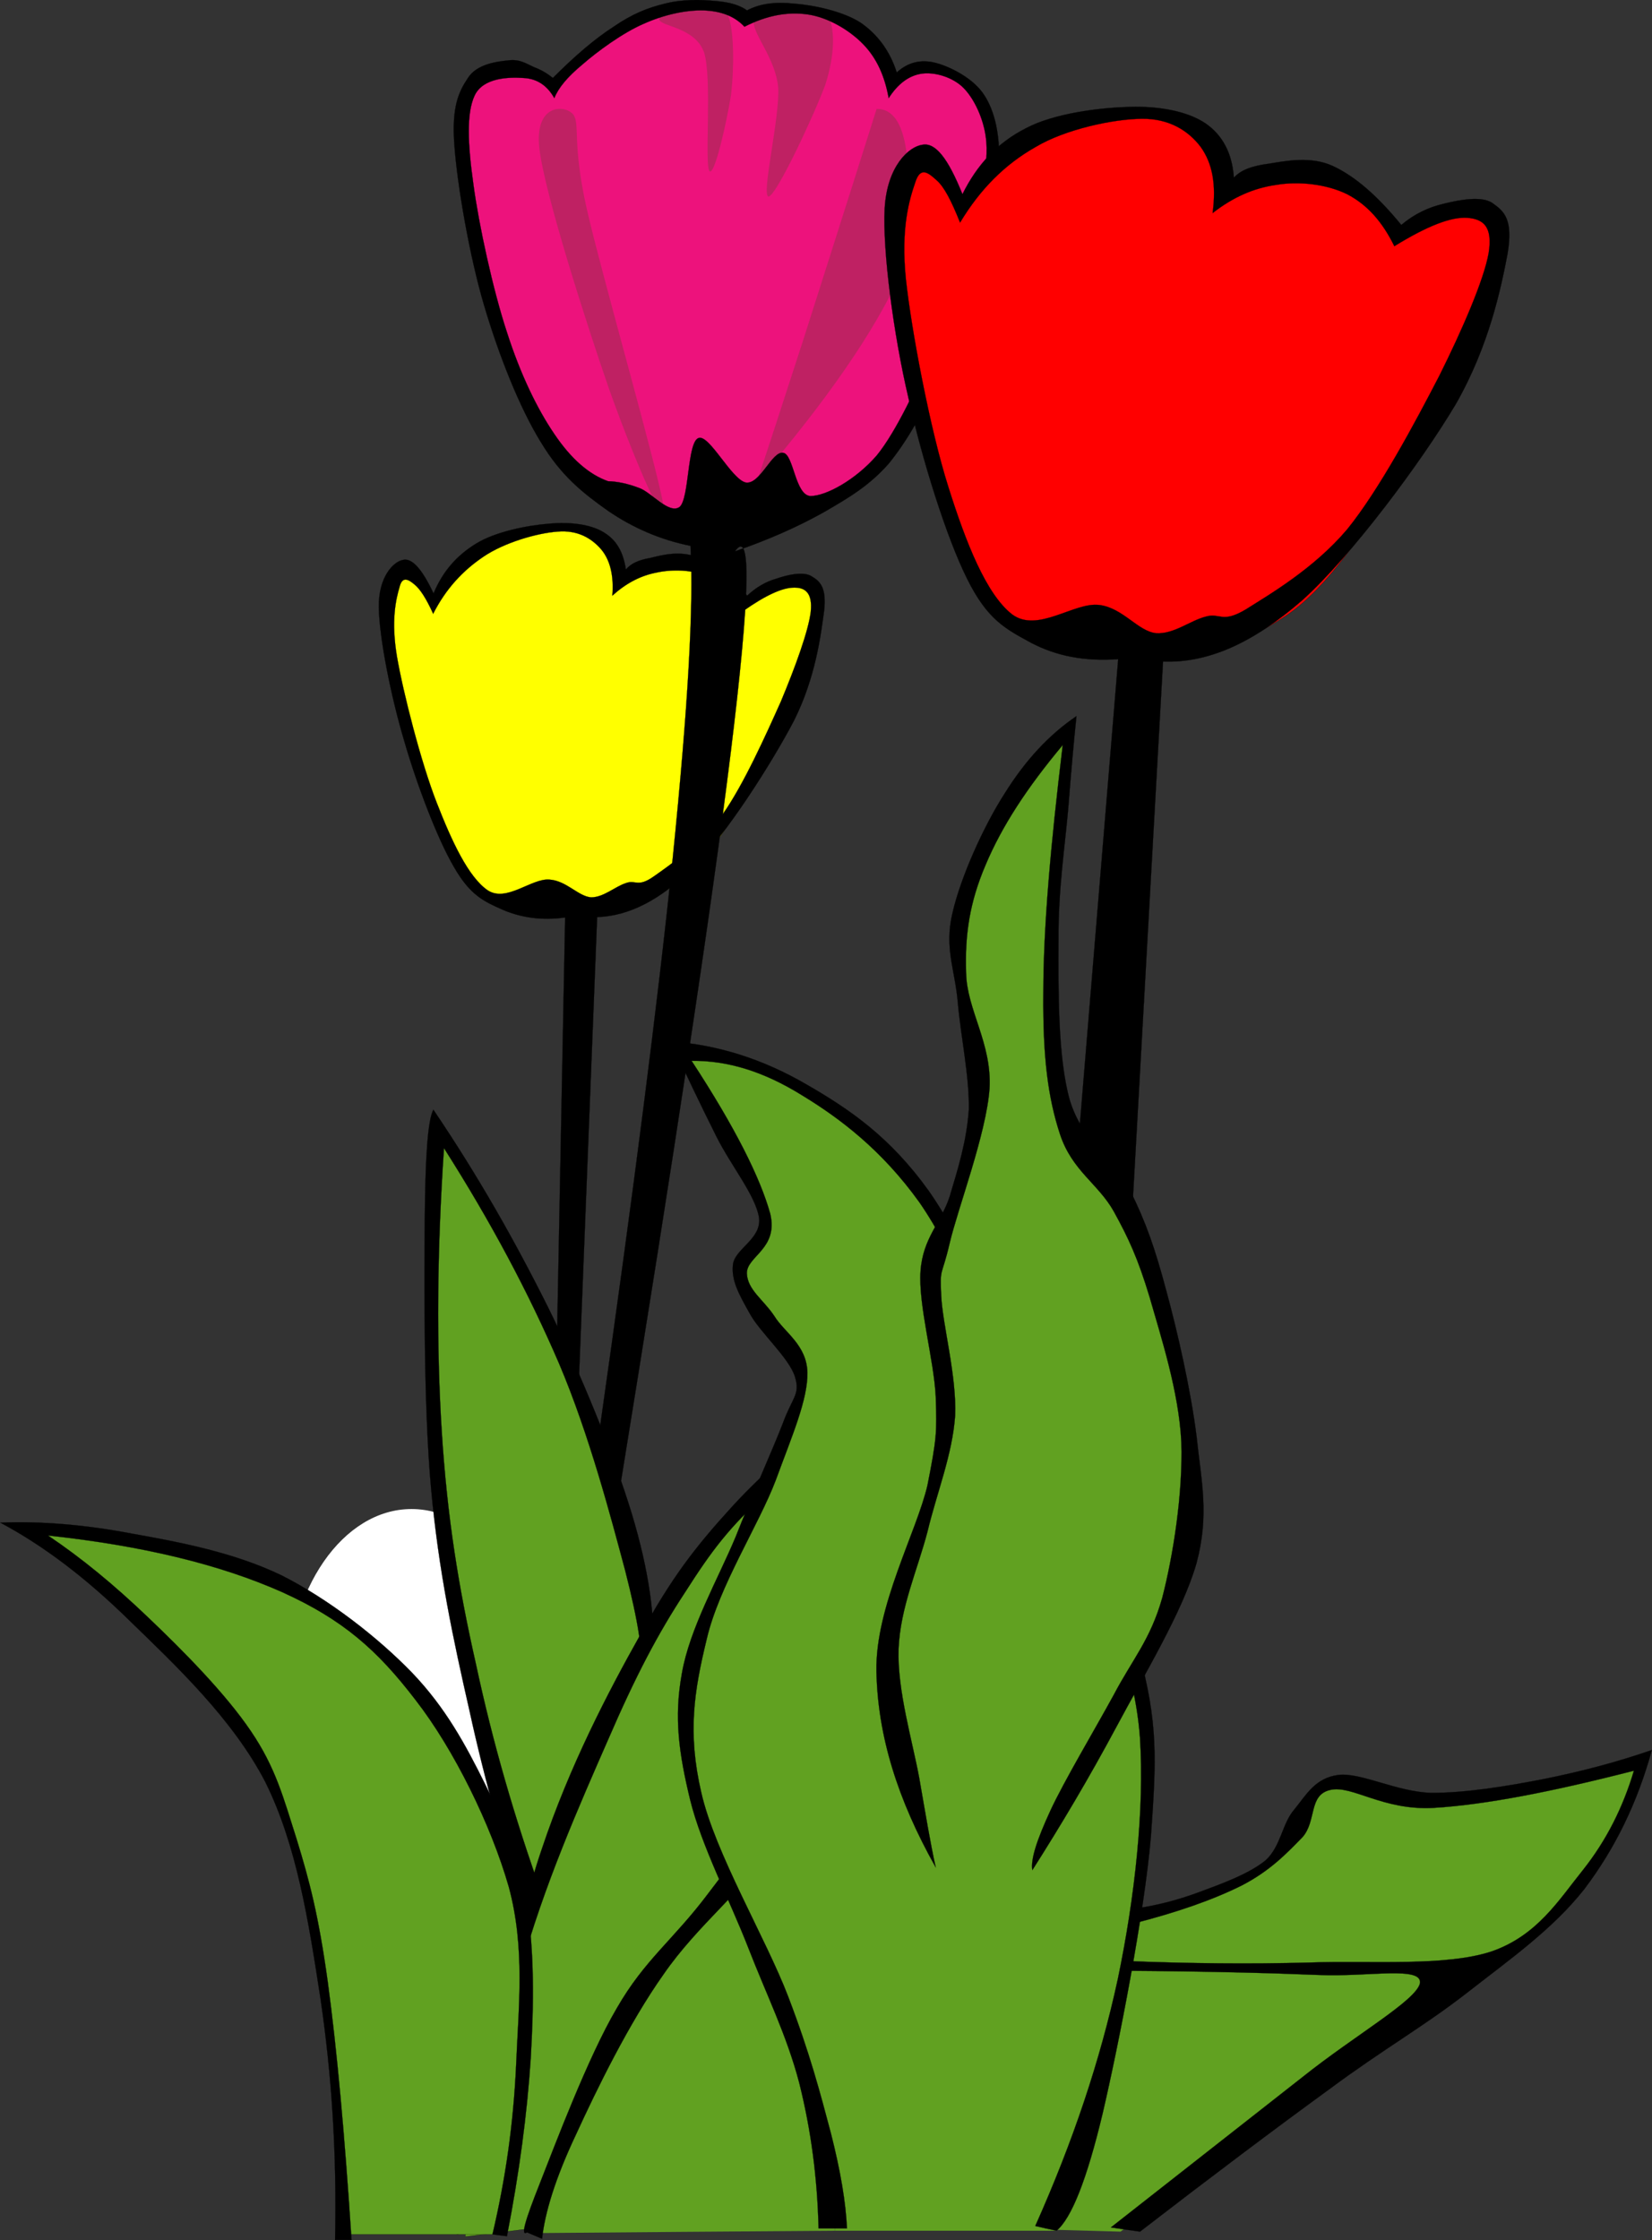 <?xml version="1.0" encoding="UTF-8"?>
<svg width="324.958" height="440.509" xmlns="http://www.w3.org/2000/svg" xmlns:svg="http://www.w3.org/2000/svg">
 <rect width="100%" height="100%" fill="#333333" stroke="none"/>
 <g>
  <title>Layer 1</title>
  <g id="Layer_1">
   <g id="svg_1">
    <path id="svg_2" fill-rule="evenodd" fill="#FFFFFF" d="m80.947,296.763c13.473,0 24.408,15.789 24.408,35.244s-10.935,35.244 -24.408,35.244s-24.408,-15.789 -24.408,-35.244s10.935,-35.244 24.408,-35.244" clip-rule="evenodd"/>
    <path id="svg_3" fill-rule="evenodd" fill="#61A121" d="m104.503,439.16c3.996,-15.984 9.072,-29.447 15.768,-41.221c6.624,-11.771 14.364,-21.168 23.616,-28.727c6.48,10.475 11.376,21.168 14.832,32.902c3.384,11.701 5.184,23.617 5.545,36.576c-19.909,0.145 -39.817,0.29 -59.761,0.47z" clip-rule="evenodd"/>
    <path id="svg_4" stroke-width="0.036" stroke-miterlimit="10" stroke="#000000" fill-rule="evenodd" fill="#ffff00" d="m97.411,177.655c-3.276,-1.26 -6.336,-4.896 -9.324,-11.052c-3.132,-6.192 -6.768,-16.92 -8.568,-25.668c-1.908,-9.036 -3.06,-23.184 -2.052,-27.036c1.08,-3.744 3.708,-2.16 8.28,4.752c2.7,-4.572 5.832,-8.136 9.936,-10.548c3.996,-2.556 10.008,-3.96 14.004,-4.212c3.816,-0.252 6.984,0.936 9.108,2.736c2.16,1.656 3.132,4.176 3.456,7.416c4.176,-2.88 8.316,-3.816 12.42,-3.096c4.104,0.756 8.028,3.168 12.06,7.524c5.724,-4.32 9.684,-5.508 11.736,-3.708c2.052,1.764 4.464,4.86 0.576,14.544c-4.14,9.792 -14.112,35.028 -24.48,43.344c-10.476,8.064 -22.536,9.684 -37.152,5.004z" clip-rule="evenodd"/>
    <path id="svg_5" fill-rule="evenodd" fill="#ffff00" d="m113.863,175.604c-3.384,-14.328 -4.428,-26.028 -3.276,-35.928c1.152,-9.937 4.5,-17.388 10.188,-22.896c3.528,-0.18 5.508,3.132 5.94,9.936c0.324,6.876 -1.26,22.392 -3.384,30.708c-2.196,8.136 -5.256,14.147 -9.468,18.18z" clip-rule="evenodd"/>
    <path id="svg_6" fill-rule="evenodd" fill="#ffff00" d="m141.439,150.007c-0.36,-8.028 0.108,-14.652 1.404,-20.016c1.224,-5.472 3.24,-9.468 6.192,-11.988c2.916,-2.592 9.396,-4.788 11.124,-2.7c1.62,2.088 1.62,7.164 -1.368,15.372c-3.132,8.208 -8.748,19.26 -17.136,33.552c-0.072,-4.715 -0.144,-9.467 -0.216,-14.22z" clip-rule="evenodd"/>
    <path id="svg_7" fill-rule="evenodd" fill="#ffff00" d="m89.023,165.883c1.26,0.252 -0.684,-16.38 -1.548,-24.768c-0.828,-8.46 -1.584,-20.736 -3.24,-25.02c-1.8,-4.212 -6.12,-4.104 -6.984,-0.216c-0.936,3.78 -0.252,14.292 1.764,22.788c1.908,8.46 8.532,26.604 10.008,27.216z" clip-rule="evenodd"/>
    <path id="svg_8" stroke-width="0.036" stroke-miterlimit="10" stroke="#000000" fill-rule="evenodd" d="m109.543,264.271l1.62,-83.843c-4.608,0.648 -8.676,0.036 -12.348,-1.548c-3.672,-1.62 -6.372,-2.88 -9.504,-8.352c-3.312,-5.616 -7.38,-16.416 -9.828,-24.912c-2.592,-8.712 -4.896,-20.232 -4.968,-26.244c-0.072,-5.904 2.844,-8.892 4.716,-9.252c1.764,-0.468 3.78,1.728 6.048,6.588c1.8,-4.32 4.536,-7.452 8.352,-9.792c3.78,-2.34 10.08,-3.6 14.328,-3.924c4.14,-0.396 8.172,0.108 10.728,1.656c2.592,1.548 3.888,3.852 4.428,7.344c0.936,-1.116 2.448,-1.872 4.824,-2.268c2.304,-0.576 5.616,-1.44 8.964,-0.252c3.168,1.296 6.48,3.672 10.08,7.668c1.728,-1.62 3.6,-2.736 5.76,-3.348c2.088,-0.72 5.328,-1.512 6.948,-0.432c1.548,0.936 2.952,2.088 2.412,6.804c-0.648,4.752 -1.656,13.068 -5.94,21.6c-4.428,8.424 -13.176,22.176 -19.728,28.764c-6.516,6.48 -12.708,9.612 -18.972,9.828l-3.708,93.996c-1.404,-3.349 -2.808,-6.696 -4.212,-10.081zm-24.336,-143.567c-1.368,-3.024 -2.592,-4.896 -3.672,-5.76c-1.152,-0.972 -2.412,-1.764 -2.952,0.54c-0.684,2.304 -1.692,6.516 -0.504,13.608c1.224,7.128 4.752,20.916 7.812,28.728c2.988,7.668 6.228,14.616 10.008,17.244c3.708,2.484 8.64,-2.376 12.168,-2.088c3.348,0.216 5.652,3.276 8.172,3.492c2.448,0.036 4.716,-2.088 6.804,-2.772c1.98,-0.792 2.34,0.936 5.544,-1.332c3.24,-2.268 9.18,-6.444 13.5,-12.132c4.14,-5.832 8.532,-15.624 11.52,-22.284c2.844,-6.804 5.4,-13.824 5.868,-17.604c0.396,-3.78 -1.116,-4.824 -3.276,-4.788c-2.268,0 -5.508,1.44 -10.008,4.608c-1.872,-3.312 -4.176,-5.544 -7.056,-6.84c-2.988,-1.296 -6.84,-1.404 -10.008,-0.72c-3.168,0.612 -6.012,2.124 -8.676,4.536c0.324,-3.996 -0.468,-7.092 -2.232,-9.144c-1.872,-2.16 -4.608,-3.78 -8.496,-3.456c-4.032,0.288 -10.476,2.124 -14.616,4.932c-4.068,2.736 -7.416,6.336 -9.9,11.232z" clip-rule="evenodd"/>
    <path id="svg_9" stroke-width="0.036" stroke-miterlimit="10" stroke="#000000" fill-rule="evenodd" fill="#ED127C" d="m142.987,107.348c8.172,-2.268 15.156,-5.4 21.492,-9.792c6.156,-4.356 10.764,-5.364 15.912,-16.2c5.184,-11.088 13.789,-37.908 15.121,-49.068c1.15,-11.16 -4.285,-14.544 -7.705,-17.244c-3.527,-2.664 -7.596,-2.268 -12.744,1.332c-2.016,-6.48 -5.328,-10.584 -10.08,-12.744c-4.751,-2.124 -10.8,-2.124 -18.288,0c-1.692,-1.584 -4.428,-2.34 -8.208,-2.124c-3.96,0.072 -9.612,0.54 -14.616,3.204c-5.076,2.7 -9.936,6.84 -15.12,12.708c-1.836,-2.736 -3.996,-3.924 -6.876,-3.42c-2.952,0.396 -8.856,-0.396 -10.08,6.084c-1.296,6.516 -0.468,20.592 2.628,32.364c3.096,11.592 8.64,28.044 15.66,37.152c6.912,9.072 15.228,14.58 25.488,16.956c2.448,0.252 4.932,0.504 7.416,0.792z" clip-rule="evenodd"/>
    <path id="svg_10" fill-rule="evenodd" fill="#BF2163" d="m130.531,99.68c0.504,5.652 -6.732,-11.808 -10.872,-23.616c-4.104,-11.844 -12.456,-37.728 -13.536,-46.692c-1.116,-8.964 4.932,-8.856 6.624,-6.876c1.404,1.836 -0.252,5.652 2.664,18.54c2.952,13.031 14.328,52.524 15.12,58.644z" clip-rule="evenodd"/>
    <path id="svg_11" fill-rule="evenodd" fill="#BF2163" d="m148.819,94.892c2.124,-6.192 5.04,-15.336 9.036,-27.576c3.924,-12.348 8.784,-27.504 14.581,-45.9c3.096,-0.036 5.039,2.7 5.832,8.208c0.791,5.472 3.455,13.752 -1.332,24.696c-5.004,10.908 -14.185,24.335 -28.117,40.572z" clip-rule="evenodd"/>
    <path id="svg_12" fill-rule="evenodd" fill="#BF2163" d="m148.279,3.919c0.504,-2.52 5.112,-1.296 7.704,-1.332c2.412,-0.108 6.048,-1.332 7.164,1.044c1.007,2.412 1.117,7.02 -0.792,12.996c-2.16,5.868 -9.576,21.78 -11.16,22.032c-1.548,-0.072 2.268,-15.66 1.872,-21.492c-0.54,-5.903 -5.328,-10.835 -4.788,-13.248z" clip-rule="evenodd"/>
    <path id="svg_13" fill-rule="evenodd" fill="#BF2163" d="m129.703,3.919c-0.36,-1.44 3.672,-2.016 6.12,-2.124c2.304,-0.18 5.94,-1.548 7.416,1.332c1.188,2.88 1.188,10.404 0.54,15.624c-0.792,5.04 -3.276,16.2 -4.248,14.868c-0.972,-1.548 0.576,-18.396 -1.044,-23.328c-1.764,-4.895 -8.352,-5.076 -8.784,-6.372z" clip-rule="evenodd"/>
    <path id="svg_14" stroke-width="0.036" stroke-miterlimit="10" stroke="#000000" fill-rule="evenodd" d="m144.571,108.428c6.66,-2.304 12.348,-4.824 17.496,-7.704c4.968,-2.88 8.892,-5.184 12.744,-9.54c3.672,-4.536 6.805,-10.008 9.828,-17.244c3.023,-7.38 6.084,-19.152 8.209,-26.28c1.979,-7.2 3.49,-11.34 3.707,-16.164c0.037,-5.04 -0.791,-9.432 -2.916,-12.744c-2.123,-3.348 -6.695,-5.616 -9.539,-6.372c-2.916,-0.756 -5.438,-0.18 -7.705,1.872c-1.367,-4.32 -3.887,-7.596 -7.164,-9.828c-3.492,-2.232 -9.216,-3.42 -12.996,-3.708c-3.816,-0.396 -6.768,0 -9.288,1.332c-1.404,-1.008 -3.384,-1.62 -6.084,-1.836c-2.844,-0.288 -6.624,-0.396 -10.08,0.504c-3.42,0.828 -6.408,2.016 -10.08,4.536c-3.744,2.412 -7.596,5.724 -11.952,10.08c-1.044,-0.828 -2.232,-1.584 -3.708,-2.124c-1.584,-0.72 -2.844,-1.62 -5.04,-1.332c-2.232,0.216 -6.228,0.72 -7.956,3.456c-1.836,2.736 -3.24,5.724 -2.664,13.248c0.54,7.596 2.916,21.636 5.868,31.572c2.88,9.72 6.912,19.944 11.124,26.784c4.032,6.696 8.316,10.044 13.248,13.536c4.896,3.348 10.296,5.688 16.2,6.876c0.648,11.952 -0.504,31.788 -3.456,61.02c-3.024,29.268 -7.776,66.132 -14.4,112.681l3.744,12.996c10.908,-67.105 18.216,-115.057 22.068,-146.377c3.816,-31.068 4.032,-43.957 0.792,-39.24zm-24.948,-13.788c1.692,0.036 3.78,0.432 6.12,1.332c2.376,0.828 5.868,5.256 7.956,3.708c1.908,-1.656 1.476,-12.78 3.708,-13.536c2.088,-0.792 6.48,8.136 9.288,8.748c2.844,0.468 5.184,-6.336 7.416,-5.832c2.016,0.432 2.304,8.352 5.328,8.496c3.132,-0.036 8.856,-3.204 12.997,-7.956c3.924,-4.788 8.1,-14.004 10.871,-20.16c2.592,-6.084 3.564,-11.052 5.293,-16.452c1.691,-5.652 3.887,-12.06 4.787,-16.704c0.756,-4.716 0.973,-7.596 0.252,-10.872c-0.756,-3.348 -2.484,-6.696 -4.5,-8.496c-2.195,-1.908 -5.543,-2.808 -7.955,-2.412s-4.537,1.944 -6.373,4.788c-0.791,-4.356 -2.34,-7.848 -5.039,-10.62c-2.773,-2.844 -6.949,-5.256 -10.873,-5.832c-3.96,-0.576 -8.064,0.18 -12.456,2.412c-1.98,-2.124 -4.68,-3.06 -7.956,-3.204c-3.528,-0.108 -7.884,0.828 -11.952,2.664c-4.068,1.764 -9.072,5.436 -11.952,7.956c-2.952,2.448 -4.752,4.608 -5.544,6.624c-1.476,-2.628 -3.564,-3.852 -6.12,-3.96c-2.772,-0.18 -7.848,-0.108 -9.54,3.42c-1.656,3.492 -1.368,9.612 -0.252,17.532c1.044,7.848 3.852,20.808 6.624,29.16c2.628,8.172 5.904,14.94 9.288,19.908c3.276,4.859 6.804,7.956 10.584,9.288z" clip-rule="evenodd"/>
    <path id="svg_15" stroke-width="0.036" stroke-miterlimit="10" stroke="#000000" fill-rule="evenodd" fill="#ff0000" d="m200.91,124.52c-4.463,-2.124 -8.387,-7.344 -12.059,-16.236c-3.744,-8.928 -7.957,-24.192 -9.721,-36.648c-1.801,-12.672 -2.232,-32.868 -0.469,-38.088c1.729,-5.148 5.438,-2.664 11.125,7.452c4.141,-6.3 8.963,-10.764 14.867,-13.932c5.869,-3.132 14.365,-4.68 19.945,-4.644c5.436,-0.036 9.611,1.98 12.527,4.644c2.844,2.52 4.104,6.12 4.176,10.656c6.121,-3.6 11.951,-4.68 17.641,-3.24c5.652,1.44 11.016,5.184 16.236,11.628c8.424,-5.544 14.004,-6.948 16.738,-4.212c2.736,2.7 5.869,7.2 -0.467,20.448c-6.66,13.248 -22.824,47.916 -38.088,58.464c-15.226,10.403 -32.433,11.591 -52.451,3.708z" clip-rule="evenodd"/>
    <path id="svg_16" fill-rule="evenodd" fill="#ff0000" d="m224.131,123.151c-3.385,-20.304 -3.889,-36.9 -1.367,-50.616c2.482,-13.788 7.848,-23.868 16.234,-31.068c5.004,0.108 7.346,4.752 7.416,14.364c-0.07,9.612 -3.707,31.248 -7.416,42.696c-3.779,11.268 -8.639,19.297 -14.867,24.624z" clip-rule="evenodd"/>
    <path id="svg_17" fill-rule="evenodd" fill="#ff0000" d="m264.99,89.708c0.252,-11.304 1.441,-20.448 3.709,-27.828c2.268,-7.488 5.471,-12.996 9.756,-16.236c4.248,-3.348 13.572,-5.904 15.768,-2.808c2.016,3.096 1.764,10.116 -3.24,21.348c-5.148,11.304 -13.932,26.1 -26.928,45.504c0.289,-6.661 0.611,-13.32 0.935,-19.98z" clip-rule="evenodd"/>
    <path id="svg_18" fill-rule="evenodd" fill="#ff0000" d="m190.254,107.348c1.908,0.576 0.289,-23.112 0,-34.812c-0.359,-11.808 -0.432,-29.196 -2.303,-35.244c-2.088,-6.12 -8.209,-6.156 -9.756,-0.936c-1.656,5.184 -1.549,20.016 0.467,32.004c2.018,11.952 9.541,38.052 11.592,38.988z" clip-rule="evenodd"/>
    <path id="svg_19" stroke-width="0.036" stroke-miterlimit="10" stroke="#000000" fill-rule="evenodd" d="m212.07,225.248l7.885,-95.616c-6.625,0.468 -12.168,-0.612 -17.172,-3.24c-5.004,-2.736 -8.533,-4.5 -12.529,-12.528c-4.104,-8.208 -8.891,-23.544 -11.592,-35.748c-2.879,-12.276 -5.076,-28.764 -4.643,-37.116c0.467,-8.316 4.752,-12.168 7.416,-12.528c2.592,-0.504 5.076,2.736 7.883,9.72c2.916,-5.868 6.912,-10.152 12.529,-12.996c5.543,-2.916 14.436,-4.032 20.447,-4.176c5.832,-0.18 11.375,0.9 14.832,3.24c3.348,2.304 5.256,5.868 5.58,10.692c1.367,-1.548 3.637,-2.34 6.947,-2.772c3.168,-0.504 8.172,-1.548 12.529,0.468c4.355,2.016 8.748,5.832 13.463,11.592c2.557,-2.16 5.293,-3.456 8.352,-4.176c2.953,-0.72 7.633,-1.692 9.756,0c2.16,1.548 3.889,3.132 2.809,9.756c-1.26,6.624 -3.6,18.144 -10.225,29.7c-6.84,11.484 -20.555,29.88 -30.168,38.52c-9.756,8.496 -18.611,12.384 -27.395,12.06l-6.012,107.208c-0.793,-0.756 -1.908,-2.197 -3.744,-4.176c-1.834,-2.125 -4.104,-4.572 -6.948,-7.884zm-23.218,-181.477c-1.729,-4.32 -3.133,-7.056 -4.645,-8.352c-1.584,-1.44 -3.168,-2.772 -4.176,0.468c-1.117,3.24 -2.881,8.928 -1.836,19.008c1.08,10.08 4.787,29.664 8.352,40.86c3.455,10.98 7.451,21.096 12.527,25.056c5.041,3.78 12.24,-2.484 17.172,-1.836c4.645,0.576 7.561,5.148 11.125,5.544c3.492,0.252 6.695,-2.448 9.756,-3.24c2.916,-0.864 3.133,1.404 7.885,-1.404c4.68,-2.952 13.463,-8.064 19.979,-15.768c6.336,-7.812 13.393,-21.06 18.109,-30.168c4.57,-9.144 8.783,-18.9 9.719,-24.12c0.865,-5.328 -1.08,-6.732 -4.176,-6.984c-3.203,-0.216 -7.813,1.548 -14.363,5.58c-2.412,-4.896 -5.365,-8.172 -9.289,-10.224c-4.031,-1.98 -9.467,-2.592 -13.932,-1.836c-4.535,0.648 -8.531,2.448 -12.527,5.544c0.756,-5.688 -0.072,-9.828 -2.34,-12.996c-2.377,-3.168 -6.193,-5.616 -11.592,-5.544c-5.473,0.036 -14.977,2.016 -20.881,5.544c-6.049,3.42 -10.908,8.281 -14.867,14.868z" clip-rule="evenodd"/>
    <path id="svg_20" fill-rule="evenodd" fill="#61A121" d="m123.403,334.003c4.428,-10.115 3.636,-24.264 -2.52,-43.271c-6.3,-19.152 -17.532,-41.977 -34.38,-69.984c-2.34,12.996 -3.24,27.469 -2.556,44.531c0.756,16.957 2.88,38.377 6.372,56.629c3.24,18.18 7.74,35.027 13.356,51.516c6.552,-13.141 13.14,-26.28 19.728,-39.421z" clip-rule="evenodd"/>
    <path id="svg_21" stroke-width="0.036" stroke-miterlimit="10" stroke="#000000" fill-rule="evenodd" d="m128.443,326.048c0.504,-7.633 -0.72,-16.992 -4.212,-28.514c-3.564,-11.627 -9.792,-27 -16.344,-40.283c-6.66,-13.355 -13.932,-26.137 -22.644,-39.024c-1.116,2.16 -1.584,9.288 -1.692,21.817c-0.072,12.527 -0.252,36.574 1.26,52.848c1.476,16.127 4.32,29.375 7.56,43.631c3.096,14.184 6.912,27.432 11.304,40.717l2.952,-4.607c-5.436,-15.193 -9.72,-30.025 -12.996,-45.324c-3.456,-15.264 -5.652,-28.836 -6.732,-45.721c-1.08,-17.172 -0.936,-35.316 0.432,-55.801c9.216,14.473 16.632,28.404 22.644,42.373c5.94,13.969 10.224,30.348 12.996,40.68c2.592,10.152 3.672,16.775 2.952,20.16c0.828,-0.973 1.656,-1.944 2.52,-2.952z" clip-rule="evenodd"/>
    <path id="svg_22" stroke-width="0.036" stroke-miterlimit="10" stroke="#000000" fill-rule="evenodd" fill="#61A121" d="m104.935,438.187c3.6,-13.139 10.044,-27.324 19.728,-43.236c9.756,-15.982 27.9,-30.311 37.764,-51.588c9.647,-21.455 16.093,-46.115 19.728,-75.527c-16.955,11.053 -30.239,21.779 -40.284,32.725c-10.116,10.799 -13.32,19.295 -19.728,32.291c-6.588,12.996 -13.716,27.324 -18.864,45.324c-5.148,18.037 -9.072,38.125 -11.772,61.668c4.464,-0.54 8.928,-1.081 13.428,-1.657z" clip-rule="evenodd"/>
    <path id="svg_23" stroke-width="0.036" stroke-miterlimit="10" stroke="#000000" fill-rule="evenodd" d="m93.199,438.583c1.764,-18.217 4.788,-34.955 9.216,-51.191c4.428,-16.309 11.736,-32.797 17.208,-45.289c5.4,-12.492 9.792,-20.844 15.12,-28.943c5.22,-8.172 8.676,-12.852 16.344,-19.729c7.668,-7.02 17.28,-14.148 29.376,-21.816c-1.152,10.693 -3.203,21.602 -6.301,33.156c-3.203,11.521 -6.336,24.229 -12.167,35.641c-5.94,11.195 -15.804,22.752 -22.644,31.896c-6.84,9.143 -12.528,13.031 -18.036,22.643c-5.652,9.576 -12.168,26.93 -15.12,34.416c-2.916,7.346 -3.852,10.514 -2.52,9.648l2.952,1.26c0.54,-5.076 2.592,-11.879 6.696,-20.555c4.032,-8.785 10.368,-21.816 17.208,-31.465c6.732,-9.756 16.056,-16.813 22.68,-26.424c6.408,-9.721 11.016,-17.389 15.912,-31.068c4.824,-13.859 10.512,-39.852 13.031,-50.76c2.484,-10.908 2.988,-15.301 1.656,-13.859c-3.492,0.504 -8.389,3.348 -15.084,8.387c-6.875,5.076 -17.496,13.824 -24.768,21.816c-7.164,7.848 -11.88,13.932 -18.036,25.201c-6.3,11.195 -13.896,25.775 -19.296,41.939c-5.544,16.127 -10.152,41.256 -12.996,54.145c-2.916,12.707 -3.996,19.799 -3.78,21.814c1.117,-0.286 2.233,-0.575 3.349,-0.863z" clip-rule="evenodd"/>
    <path id="svg_24" stroke-width="0.036" stroke-miterlimit="10" stroke="#000000" fill-rule="evenodd" fill="#61A121" d="m98.275,439.412c3.636,-17.676 5.148,-33.48 4.68,-48.24c-0.504,-14.832 -1.008,-26.496 -7.884,-39.564c-7.2,-13.104 -18.828,-29.664 -34.2,-38.16c-15.48,-8.424 -34.344,-12.492 -57.564,-12.203c6.552,2.268 13.968,8.064 22.68,17.244c8.712,9.215 22.032,17.459 29.124,37.799c6.912,20.342 10.944,47.629 12.24,83.125c10.296,-0.001 20.592,-0.001 30.924,-0.001z" clip-rule="evenodd"/>
    <path id="svg_25" stroke-width="0.036" stroke-miterlimit="10" stroke="#000000" fill-rule="evenodd" d="m65.911,440.492c0.36,-16.885 -0.648,-32.4 -2.88,-47.52c-2.34,-15.193 -4.644,-29.988 -10.8,-42.445c-6.408,-12.455 -17.82,-23.146 -26.604,-31.68c-8.748,-8.604 -17.172,-14.939 -25.56,-19.404c8.028,-0.324 16.668,0.396 25.92,2.16c9.324,1.656 20.124,3.709 29.484,8.244c9.216,4.68 18.756,12.061 25.56,19.08c6.624,6.912 10.548,14.184 14.4,21.961c3.816,7.668 6.66,14.615 8.244,23.76c1.404,9.072 1.368,19.188 0.72,30.203c-0.72,10.908 -2.232,22.355 -4.68,34.92l-2.844,-0.359c2.556,-10.836 4.104,-21.6 4.644,-33.119c0.468,-11.484 1.836,-23.186 -1.44,-35.244c-3.492,-12.168 -10.764,-27 -18.324,-36.721c-7.488,-9.793 -14.256,-15.805 -26.28,-21.24c-12.168,-5.4 -27.324,-9.107 -46.044,-11.123c6.552,4.391 12.996,9.684 19.764,16.164c6.768,6.443 15.156,14.902 20.16,22.318c4.86,7.164 6.372,12.996 9,21.24c2.52,8.209 4.284,14.832 6.12,28.045c1.8,13.283 3.312,29.879 4.68,50.76c-1.08,0 -2.16,0 -3.24,0z" clip-rule="evenodd"/>
    <path id="svg_26" fill-rule="evenodd" fill="#61A121" d="m201.99,395.996c2.34,-5.473 7.309,-10.404 15.193,-15.191c7.92,-4.824 24.336,-8.424 31.752,-13.32c7.092,-4.932 5.795,-13.789 11.664,-16.02c5.867,-2.377 13.139,3.023 23.615,2.195c10.477,-0.973 23.221,-3.24 38.809,-7.344c-1.297,9.828 -6.949,19.547 -17.1,29.844c-10.332,10.225 -29.305,20.627 -43.705,31.211c-14.436,10.477 -28.043,20.881 -41.795,31.5l-23.258,-0.646c1.585,-14.077 3.206,-28.153 4.825,-42.229z" clip-rule="evenodd"/>
    <path id="svg_27" stroke-width="0.036" stroke-miterlimit="10" stroke="#000000" fill-rule="evenodd" d="m222.619,378.355c8.928,-2.268 16.02,-4.752 21.707,-7.596c5.617,-2.916 8.893,-6.408 11.916,-9.504c2.773,-3.203 1.117,-8.279 5.438,-9.252c4.283,-1.008 10.332,4.104 20.375,3.527c10.008,-0.611 22.932,-3.096 39.348,-7.307c-2.123,7.092 -5.328,13.607 -10.043,19.547c-4.752,5.904 -8.965,12.854 -17.928,15.984c-9.109,3.023 -23.832,1.764 -35.82,2.195c-12.025,0.324 -23.832,0.182 -35.82,-0.287l-0.289,1.908c15.77,0.107 28.297,0.432 38.018,0.828c9.646,0.396 20.268,-1.801 19.799,1.619c-0.756,3.42 -12.852,10.26 -23.076,18.432c-10.26,8.064 -22.643,17.748 -37.727,29.594l5.723,0.826c14.148,-10.906 26.354,-20.088 37.189,-27.971c10.727,-7.957 18.646,-12.385 27.107,-18.973c8.424,-6.588 16.813,-12.455 23.076,-20.375c6.084,-8.029 10.475,-17.029 13.32,-27.396c-6.984,2.412 -13.861,4.211 -21.168,5.688c-7.346,1.439 -15.518,2.771 -22.285,2.736c-6.768,-0.217 -13.752,-4.031 -18.18,-3.527c-4.572,0.576 -6.301,3.852 -8.676,6.768c-2.447,2.771 -2.629,7.271 -5.688,10.043c-3.277,2.664 -8.641,4.609 -13.033,6.229c-4.32,1.621 -8.568,2.664 -12.744,3.275c-0.179,0.973 -0.359,1.981 -0.539,2.989z" clip-rule="evenodd"/>
    <path id="svg_28" fill-rule="evenodd" fill="#61A121" d="m185.611,242.527c-6.012,-10.871 -13.104,-19.043 -21.817,-25.055c-8.784,-6.084 -18.612,-9.468 -30.167,-10.692c8.748,13.356 14.112,23.4 16.236,31.105c1.98,7.486 -4.86,7.416 -3.708,13.932c1.152,6.443 12.492,10.332 10.692,24.588c-2.052,14.328 -22.212,39.348 -22.284,60.336c-0.108,20.844 16.74,46.871 21.816,64.08c4.932,17.027 7.56,29.557 7.885,37.871l43.559,0c8.605,-30.814 13.861,-55.043 16.309,-74.195c2.268,-19.008 4.031,-19.152 -2.34,-39.457c-6.517,-20.556 -18.433,-47.593 -36.181,-82.513z" clip-rule="evenodd"/>
    <path id="svg_29" stroke-width="0.036" stroke-miterlimit="10" stroke="#000000" fill-rule="evenodd" d="m203.646,437.755c7.381,-16.523 12.744,-32.436 16.236,-48.564c3.385,-16.236 5.256,-33.551 4.355,-47.482c-1.043,-13.896 -6.191,-24.408 -10.043,-35.281c-3.961,-10.98 -7.74,-18.145 -13.285,-29.844c-5.688,-11.916 -12.887,-29.844 -20.088,-40.176c-7.344,-10.225 -15.551,-16.452 -23.076,-21.024c-7.596,-4.716 -14.652,-6.84 -21.708,-6.768c8.604,13.14 13.536,23.075 15.48,30.097c1.62,6.912 -4.644,8.314 -4.608,11.699c0.144,3.275 3.24,5.148 5.4,8.389c1.98,3.238 6.372,5.65 6.516,11.123c0.072,5.363 -3.024,12.42 -6.228,21.168c-3.348,8.82 -11.16,20.844 -13.572,31.213c-2.484,10.223 -3.816,18.395 -1.08,30.203c2.7,11.916 12.744,28.729 17.1,40.141c4.284,11.195 6.336,19.115 8.388,26.82c1.944,7.631 2.952,13.787 3.168,18.756l-5.581,0c-0.252,-10.008 -1.476,-19.332 -3.816,-28.656c-2.448,-9.324 -6.444,-17.316 -10.044,-26.604c-3.708,-9.504 -9.18,-19.98 -11.412,-29.053c-2.196,-9.107 -3.204,-16.129 -1.62,-24.805c1.512,-8.82 7.128,-18.611 10.584,-26.891c3.276,-8.316 7.236,-17.029 9.252,-22.248c1.908,-5.256 3.492,-5.689 2.412,-9.217c-1.152,-3.744 -6.948,-8.783 -8.928,-12.492c-2.088,-3.744 -3.6,-6.408 -3.276,-9.504c0.288,-3.131 5.616,-5.039 5.148,-9.217c-0.648,-4.391 -5.436,-10.15 -8.388,-16.02c-2.916,-5.832 -5.904,-12.023 -8.964,-18.72c9.288,0.684 18.108,3.492 26.604,8.424c8.568,4.932 16.525,10.368 24.156,21.024c7.453,10.619 13.68,26.641 20.629,41.939c6.912,15.193 16.703,34.201 20.627,48.564c3.852,14.148 3.492,21.133 2.412,36.359c-1.295,15.336 -6.408,41.293 -9.504,54.541c-3.096,12.959 -6.119,20.592 -9.072,23.039c-1.365,-0.284 -2.769,-0.608 -4.174,-0.933z" clip-rule="evenodd"/>
    <path id="svg_30" fill-rule="evenodd" fill="#61A121" d="m193.027,381.667c8.568,-13.104 16.164,-26.064 23.219,-39.455c6.984,-13.537 16.92,-24.084 18.541,-40.393c1.367,-16.416 -5.256,-41.725 -9.721,-56.629c-4.5,-14.832 -14.76,-15.084 -17.172,-32.003c-2.484,-17.172 -1.764,-39.96 2.305,-69.624c-10.729,10.332 -17.352,21.636 -20.412,34.344c-2.988,12.78 3.24,29.412 2.305,41.292c-1.117,11.7 -7.85,17.784 -8.82,28.8c-0.973,10.943 3.996,23.148 2.807,36.756c-1.439,13.5 -11.807,27.828 -10.691,44.1c1.151,16.273 6.983,33.553 17.639,52.812z" clip-rule="evenodd"/>
    <path id="svg_31" stroke-width="0.036" stroke-miterlimit="10" stroke="#000000" fill-rule="evenodd" d="m184.063,367.232c-7.523,-13.355 -11.412,-25.885 -11.664,-38.557c-0.252,-12.707 7.957,-27.504 10.045,-36.611c1.799,-9.109 1.871,-10.369 1.619,-17.389c-0.324,-7.164 -3.455,-18.035 -2.988,-24.695c0.469,-6.588 3.996,-9.396 5.725,-14.652c1.619,-5.436 3.348,-10.836 3.779,-17.172c0.109,-6.479 -1.584,-14.364 -2.16,-20.88c-0.539,-6.552 -2.699,-10.764 -1.08,-17.64c1.584,-7.02 6.084,-17.064 10.297,-23.616c4.104,-6.552 8.676,-11.484 14.111,-15.192c-0.504,4.788 -1.043,10.8 -1.619,18.18c-0.648,7.38 -1.98,16.02 -1.908,25.776c-0.035,9.612 -0.18,23.076 2.195,31.5c2.484,8.28 8.533,11.521 11.916,17.892c3.098,6.229 4.896,11.449 7.057,19.549c2.232,8.135 4.824,19.547 5.977,28.691c0.936,8.893 2.555,15.408 0,24.984c-2.736,9.576 -10.297,21.959 -15.732,32.148c-5.436,10.15 -10.908,19.332 -16.561,28.223c-0.359,-2.123 0.865,-5.867 3.529,-11.664c2.699,-5.832 8.676,-15.84 12.492,-22.824c3.672,-6.982 7.162,-10.764 9.504,-18.971c2.195,-8.424 4.104,-20.736 3.779,-30.672c-0.469,-9.973 -4.068,-20.916 -6.229,-28.512c-2.303,-7.633 -4.139,-11.594 -7.055,-16.885c-3.061,-5.473 -8.209,-7.992 -10.584,-15.191c-2.342,-7.129 -3.385,-15.013 -3.277,-27.685c0,-12.96 1.404,-28.872 3.816,-48.852c-7.02,8.388 -11.988,15.984 -15.191,23.616c-3.168,7.416 -4.068,13.824 -3.816,21.168c0.107,7.236 5.111,13.86 4.607,22.788c-0.648,8.928 -6.229,23.508 -7.848,30.42c-1.584,6.805 -1.943,4.537 -1.656,10.297c0.252,5.688 3.061,15.73 2.736,23.615c-0.541,7.668 -3.6,15.119 -5.436,22.789c-1.98,7.559 -5.365,14.975 -5.689,23.074c-0.287,8.064 2.736,18.145 4.068,25.381c1.26,7.2 2.198,12.924 3.241,17.569z" clip-rule="evenodd"/>
   </g>
  </g>
 </g>
</svg>